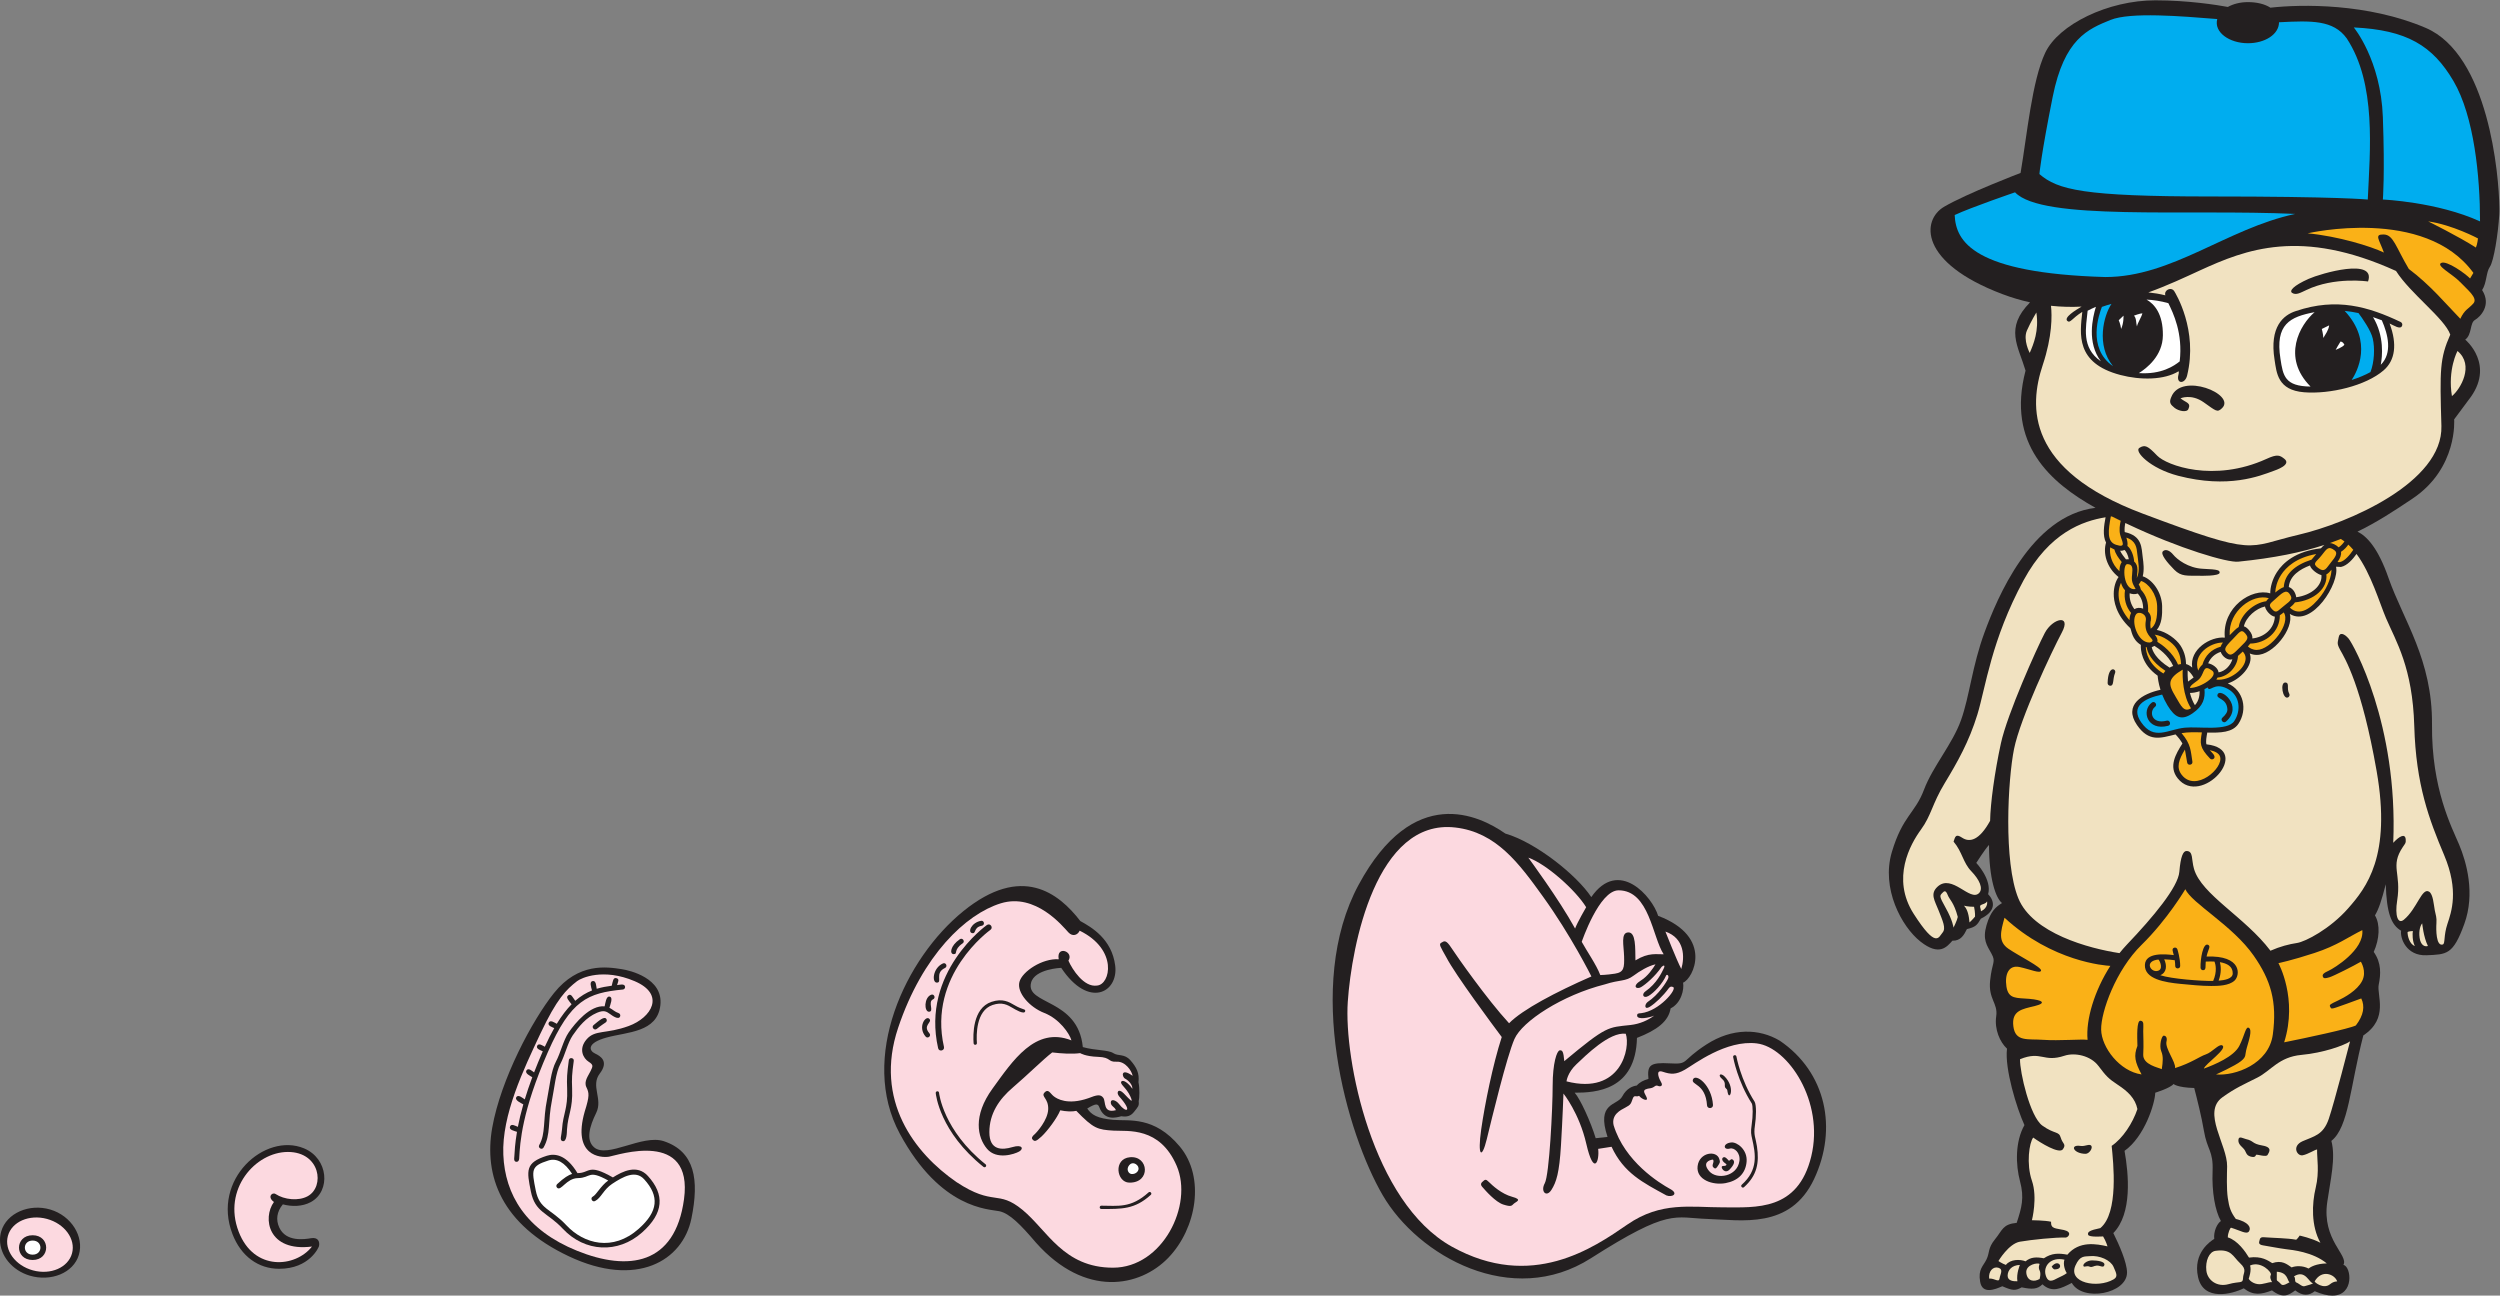 <?xml version="1.0" encoding="UTF-8" standalone="no"?>
<svg
   xmlns:dc="http://purl.org/dc/elements/1.1/"
   xmlns:cc="http://creativecommons.org/ns#"
   xmlns:rdf="http://www.w3.org/1999/02/22-rdf-syntax-ns#"
   xmlns:svg="http://www.w3.org/2000/svg"
   xmlns="http://www.w3.org/2000/svg"
   viewBox="0 0 1003.027 519.813"
   height="519.813"
   width="1003.027"
   xml:space="preserve"
   id="svg2"
   version="1.1"><rect x="0" y="0" width="1003.027" height="519.813" fill="#808080" stroke="none"/><defs
     id="defs6" /><g
     transform="matrix(1.333,0,0,-1.333,0,519.813)"
     id="g10"><g
       transform="scale(0.1)"
       id="g12"><path
         id="path14"
         style="fill:#231f20;fill-opacity:1;fill-rule:evenodd;stroke:none"
         d="m 1998.26,464.699 c -65,21.821 -170.55,-53.14 -210.35,-18.179 -24.65,21.66 -14.03,61.66 6.6,103.531 20.62,41.879 -17.5,81.25 10.62,118.129 28.13,36.871 2.96,52.5 -14.45,60.621 -17.42,8.129 -26.17,31.25 35.7,48.129 61.88,16.871 151.88,15 161.25,96.871 9.38,81.879 -92.64,105.16 -116.25,108.75 -45,6.879 -129.79,20.609 -203.96,-71.871 -64.88,-80.918 -159.99,-259.18 -185.83,-405 -25.83,-145.821 27.51,-291.66 230.84,-387.5 203.33,-95.84 342.49,-14.16 368.7,114.179 23.81,116.563 10.35,201.071 -82.87,232.34 v 0 z m 1352.5,64.321 c -47.5,4.179 -65.83,15 -78.33,34.16 25.07,15.121 31.66,15 35.83,5 15.83,-43.34 50.83,-32.5 66.67,-28.321 16.68,-2.5 28.33,0 39.16,14.161 10.85,14.179 15,16.66 13.18,30.839 2.33,9.161 3.49,38.321 -0.68,57.5 3.34,26.661 -5.83,45 -24.17,65.821 -18.32,20.84 -36.66,11.679 -51.66,21.679 -14.99,10 -54.17,7.5 -91.67,18.141 -14.15,146.609 -172.5,126.859 -155.83,193.52 10.49,41.992 90.83,45 90.83,45 82.5,-124.161 172.5,-74.161 162.5,6.46 -10,80.61 -71.67,116.02 -105,134.38 -65.62,85.19 -176.67,171.66 -351.79,29.98 C 2724.67,1015.7 2584.93,715.68 2708.26,487.359 2831.59,259.02 2976.59,260.68 3007.71,254.02 c 31.13,-6.661 63.88,-40 110.71,-95 148.49,-166.661 313.17,-133.34 398.17,-45 85,88.32 111.67,242.5 34.17,335 -77.49,92.5 -152.5,75.839 -200,80 v 0 z m 2005.82,238.339 c -61.67,36.661 -142.49,39.161 -220.83,-11.679 -78.34,-50.84 -50.83,-60 -110,-56.66 -59.17,3.32 -68.34,-5 -64.17,-46.68 -14.16,-4.16 -26.67,-9.981 -35,-19.981 -10.83,-1.679 -29.99,-6.699 -44.16,-33.359 -14.78,-27.789 -78.84,-16.781 -43.97,-121.352 -9.93,-0.918 -25.47,-2.668 -35.67,-3.878 -14.77,48.8 -46.4,118.16 -63.28,136.91 62.5,0 183.75,6.25 187.5,165 61.25,23.75 95,50 101.25,88.75 32.5,16.25 41.25,57.5 37.5,77.5 30,11.25 93.75,137.32 -75,201.09 -17.5,57.66 -118.75,175.16 -201.25,56.41 -43.75,66.25 -167.5,165 -258.75,191.25 -78.75,55 -276.25,151.25 -441.25,-153.75 -165,-305 -34.59,-751.25 72.08,-934.59 106.67,-183.34 388.56,-341.801 626.67,-190 238.11,151.82 249.99,121.68 351.66,118.34 101.67,-3.321 248.6,-31.66 320.13,120 71.54,151.679 36.54,321.679 -103.46,416.679 v 0 z M 151.449,259.039 C 88.106,277.832 20,248.512 3.715,193.531 1.168,184.961 -0.031,176.25 0,167.609 0.168,120.91 36.191,75.879 89.644,60.039 152.988,41.27 221.094,67.731 237.383,122.711 253.66,177.648 214.805,240.289 151.449,259.039 v 0 z m 783.86,22.359 C 996.48,314.488 988.613,412.93 914.684,443.379 797.246,491.75 636.602,349.922 699.586,185.5 725.336,118.262 777.668,80.699 840.23,80.699 c 91.434,0.02 119.145,64.903 119.813,67.93 3.219,14.551 -3.445,27.519 -23.445,24.203 -20,-3.344 -75.836,-12.152 -96.133,32.297 -10.445,22.832 -7.692,47.312 10.906,69.57 26.68,-7.258 58.399,-7.09 83.938,6.699 v 0 0" /><path
         id="path16"
         style="fill:#fcd9e0;fill-opacity:1;fill-rule:evenodd;stroke:none"
         d="m 925.793,299 c 52.906,28.609 38.395,133.398 -59.227,133.398 -97.91,0 -197.128,-112.308 -148.304,-239.726 C 764.438,72.109 889.57,84.469 939.027,147.691 806.207,130.82 789.555,233.98 824.512,281.852 c -21.074,14.957 -5.403,30.699 5.058,23.867 26.09,-17.071 68.61,-21.66 96.223,-6.719 v 0 0" /><path
         id="path18"
         style="fill:#fcd9e0;fill-opacity:1;fill-rule:evenodd;stroke:none"
         d="m 5249.08,326.32 c -4.77,-4.23 -11.52,3.11 -6.66,7.469 50,44.742 41.73,91.52 31.19,138.223 -2.9,12.769 -4.63,20.468 -1.55,40.679 4.46,29.258 3.95,59.297 0.54,65.629 -42.98,67.239 -55.63,136.7 -56.14,139.629 -1.12,6.321 8.72,8.082 9.84,1.731 0.13,-0.7 12.87,-70.481 54.91,-136.301 5.72,-10.57 4.77,-45.609 0.73,-72.188 -4.37,-28.75 2.25,-35.222 6.25,-62.269 7.28,-49.043 0.4,-87.301 -39.11,-122.602 v 0 z m -55.83,12.168 v 0 c -37.5,-6.847 -88.75,9.692 -83.75,51.274 5,41.539 56.83,48.707 65.3,21.539 3.14,-10 2.2,-10.93 -4.67,-21.539 -6.88,-10.641 -9.38,-6.891 -13.13,-3.75 -6.97,5.797 4.39,16.84 -1.25,23.418 -10.95,-0.942 -33.75,-9.379 -10.95,-35.309 22.83,-25.941 84.08,-15.941 90.64,31.27 3.12,24.98 -15.71,40.757 -28.75,37.16 -19.9,-5.481 -22.52,15.551 4.06,18.437 17.19,1.883 49.06,-21.558 46.25,-57.5 -2.81,-35.937 -26.25,-58.117 -63.75,-65 v 0 z m -97.62,312.25 v 0 c 7.85,18.871 56.28,-15.777 60.18,-76.898 0.74,-11.66 -17.2,-12.852 -17.97,-1.149 -4.33,66.7 -49.36,60.758 -42.21,78.047 v 0 z m 93.09,-249.437 v 0 c -5.47,4.687 -7.5,11.738 -1.72,14.847 5.78,3.122 12.81,-6.41 16.56,-10.16 5,0.782 6.25,7.66 12.35,2.813 6.09,-4.821 4.22,-14.211 -9.69,-28.903 -13.91,-14.668 -25.47,2.813 -24.06,7.653 1.39,4.871 8.59,1.121 12.65,4.379 4.07,3.281 -0.62,4.691 -6.09,9.371 z m 2.81,257.5 v 0 c 30.94,-32.379 14.99,-69.961 9.38,-50.93 -2.81,9.551 -0.63,11.399 -5.16,14.84 -9.89,7.519 2.76,16.719 -12.97,29.84 -14.01,11.699 -3.98,19.578 8.75,6.25 v 0 z M 4556.16,276.52 v 0 c -6.66,-6.25 -7.5,-10 -31.25,-2.5 -23.75,7.5 -53.78,41.949 -64,53.73 -7.24,8.34 0,13.871 0,13.871 9.22,8.59 10.78,9.859 20.78,0 10,-9.851 37.39,-35.531 69.89,-44.281 32.5,-8.731 11.24,-14.57 4.58,-20.82 v 0 z m 188.76,419.98 c -27.5,-25.84 -30,-51.641 -30,-51.641 164.17,-42.5 193.33,101.661 178.33,143.321 -49.09,6.211 -120.83,-65.821 -148.33,-91.68 v 0 z m 267.71,399.18 c 0,0 34.06,-86.88 47.81,-112.5 10.62,35.33 10.31,92.5 -47.81,112.5 v 0 z m -238.55,73.34 c -31.66,51.66 -120.84,130.82 -174.17,149.16 0,0 92.51,-125 140.84,-213.34 6.67,18.34 33.33,64.18 33.33,64.18 v 0 z m 42.5,-204.161 c 0,0 16.67,0 44.17,4.161 27.5,4.179 28.33,18.339 27.5,51.66 -0.83,33.32 -10.84,71.68 12.5,72.5 23.34,0.82 20.83,-46.68 21.66,-84.18 40.83,25.02 65,17.52 85,18.34 -33.97,50.98 -42.85,192.52 -135.83,192.52 -58.33,0 -110.83,-155.02 -110.83,-155.02 15,-27.48 44.17,-69.16 55.83,-99.981 v 0 z M 5288.26,759.02 c -93.33,11.679 -189.38,-63.34 -216.88,-78.969 -27.5,-15.621 -42.5,-14.371 -66.88,-6.25 -24.37,8.129 -10,-23.121 -4.37,-32.5 5.62,-9.371 -1.88,-13.75 -10,-10 -8.13,3.75 -9.38,-4.371 -21.25,-6.871 -30,-3.75 -20,-11.879 -13.13,-26.879 6.88,-15 -13.12,-7.5 -22.5,3.75 -9.37,-5 -14.37,5 -19.37,-9.371 -5,-14.379 -5.63,-17.5 -21.25,-25.629 -15.63,-8.121 -42.7,-21.442 -36.04,-53.121 33.33,-110 138.05,-174.668 170.83,-192.5 25.65,-13.95 5.83,-25.84 -11.67,-19.16 -70.82,38.769 -128.24,67.011 -165.22,146.46 l -40.31,-6.281 c 4.54,-37.168 -12.93,-83.969 -35.72,15.231 -21.25,92.5 -68.75,151.25 -68.75,151.25 0,0 -2.5,-73.75 -7.5,-156.25 -5,-82.5 -13.75,-110 -28.75,-133.75 -15,-23.75 -33.75,-5 -20,20 13.75,25 23.75,226.25 23.75,293.75 0,67.5 12.5,105 21.25,106.25 8.75,1.25 11.25,-5 13.75,-32.5 128.75,107.5 131.25,101.25 198.75,108.75 29.13,3.242 52.65,14.179 71.81,28.16 -13.59,-5.879 -50.94,-13.61 -51.39,0.18 -0.2,6.25 3.54,6.871 11.88,7.281 54.74,6.25 109.43,72.699 96.66,78.558 -5,2.282 -8.75,2.5 -13.33,-3.558 -16.76,-23.121 -40.63,-45.621 -57.08,-55.821 -16.46,-10.21 -16.47,6.661 -6.47,14.571 32.71,21.25 57.08,60.219 61.46,70.219 4.37,10 -3.96,14.371 -5.83,9.371 -10.63,-24.571 -37.29,-52.911 -53.33,-61.661 -16.05,-8.75 -21.05,5.821 -8.75,14.161 33.95,23.558 49.16,56.879 54.78,68.339 5.63,11.469 -0.47,10.731 -6.25,5.2 -19.79,-29.16 -48.75,-53.321 -62.08,-61.039 -13.33,-7.692 -28.33,2.718 0,20.218 20.41,12.621 36.34,36.289 43.69,48.571 -21.35,-4.59 -48.19,-20.821 -65.77,-34 -25,-18.75 -40,-11.25 -86.25,-26.25 -128.75,-32.5 -249.17,-111.25 -272.5,-164.571 -23.33,-53.339 -68.33,-240 -83.33,-301.679 -15,-61.66 -28.34,-51.66 -16.67,30 10.6,74.16 34.93,194.879 61.78,277.64 -26.73,35.68 -139.82,187.61 -166.78,239.86 -18.12,32.5 -23.11,39.22 -15.62,43.75 9.52,5.76 14.37,10 30.62,-15 15.77,-24.24 106.78,-154.321 173.83,-227.129 40.67,41.5 141.7,94.359 247.84,140.879 0,0 -61.13,122.95 -145.79,240.35 -71.19,98.73 -140.05,193.83 -264.21,207.97 -237.22,27.05 -311.66,-353.32 -323.33,-524.98 -11.67,-171.661 73.34,-603.321 313.34,-736.661 240,-133.339 426.66,-3.339 528.33,66.661 101.67,70 190,51.66 288.33,51.66 98.33,0 225,-11.66 265,153.34 40,165 -70,328.339 -163.33,340 v 0 0" /><path
         id="path20"
         style="fill:#ffffff;fill-opacity:1;fill-rule:evenodd;stroke:none"
         d="m 98.262,165.68 c -31.246,0 -31.25,-42.442 0,-42.442 31.25,0 31.234,42.442 0,42.442 v 0 0" /><path
         id="path22"
         style="fill:#fcd9e0;fill-opacity:1;fill-rule:evenodd;stroke:none"
         d="m 98.262,107.219 c -54.824,0 -54.812,74.48 0,74.48 54.265,0 54.261,-74.48 0,-74.48 v 0 z M 141.176,230.91 C 87.856,245.309 35.27,222.262 23.711,179.449 12.156,136.66 46.02,90.269 99.34,75.891 152.664,61.5 205.258,84.551 216.813,127.34 c 11.546,42.808 -22.317,89.18 -75.637,103.57 v 0 0" /><path
         id="path24"
         style="fill:#fcd9e0;fill-opacity:1;fill-rule:evenodd;stroke:none"
         d="m 1932.62,190.09 c -72.41,-64.57 -172.6,-59.391 -238.59,11.101 -46.65,49.821 -83.45,48.379 -96.25,112.399 -12.61,63.07 -17.31,86.519 48.2,107.359 23.48,7.461 58.24,4.102 92.09,-52.277 38.66,0 30.45,30.527 106.61,-12.992 28.78,18.218 72.62,40.449 105.37,4.429 51.06,-56.168 47.97,-111.73 -17.43,-170.019 z m -109.67,632.109 c -0.15,-0.09 -14.8,-9.59 -26.8,-19.488 -7.29,-6.012 -17.18,5.269 -9.54,11.559 16.61,13.71 32.47,27.742 38.57,18.3 2.24,-3.468 1.24,-8.14 -2.23,-10.371 v 0 z m 43.72,18.731 c -4.27,-13.489 -25.76,3.23 -30.19,6.351 -11.1,7.828 -18.45,12.989 -39.67,4.008 -32.78,-13.891 -55.29,-42.148 -72.99,-67.969 -15.14,-22.07 -23.69,-60.511 -37.08,-85.55 -14.13,-26.43 -18.25,-73.95 -25.33,-109.2 -13.39,-66.5 -2.97,-103.461 -25.39,-142.851 -4.79,-8.418 -17.87,-1.078 -13.03,7.422 20.02,35.179 10.35,72.05 23.71,138.398 7.5,37.262 11.44,84.57 26.82,113.301 13.71,25.64 22.12,63.91 37.93,86.949 19.69,28.731 65.08,83.231 108.41,78.852 2.24,8.691 4.22,31.968 15.27,29.179 11.05,-2.769 1.45,-24.39 -0.89,-33.461 9.83,-5.058 16.76,-12.629 27.53,-16.027 3.91,-1.23 6.13,-5.492 4.9,-9.402 v 0 z M 1722,622.219 v 0 c 2.32,-62.199 -12.15,-73.61 -15.5,-122.731 -0.37,-5.449 0.19,-38.047 -13.36,-34.527 -9.98,2.59 -2.87,16.789 -1.6,35.539 3.36,49.359 17.71,60.672 15.47,121.18 -1.24,33.879 -0.64,44.429 5.07,86.871 1.28,9.629 16.15,7.597 14.86,-1.992 -5.61,-41.758 -6.16,-51.227 -4.94,-84.34 v 0 z M 1554.62,402.648 v 0 c -9.49,0 -6.76,13.301 -6.76,13.301 0.96,17.641 2.36,42.699 8.17,76.981 -7.85,2.89 -25.2,5.66 -20.87,16.152 3.95,9.59 15.95,1.656 23.55,-1.152 3.79,19.679 9.13,42.261 16.38,67.691 -6.11,3.77 -26.9,12.07 -20.94,21.738 5.83,9.45 19.47,-3.218 25.3,-6.8 6.16,20.351 13.71,42.66 22.66,66.742 -5.72,3.89 -23.64,11.39 -17.32,20.758 5.89,8.73 17.24,-2.598 22.73,-6.309 7.68,19.93 16.35,41.102 26.19,63.602 -5.96,2.949 -21.52,7.218 -16.84,16.699 4.61,9.347 17.01,-0.063 22.95,-2.992 9.57,21.07 19.01,39.671 28.36,56.07 -5.93,2.93 -21.1,7.133 -16.47,16.512 4.75,9.609 18.06,-0.571 24.1,-3.559 15,24.609 29.81,43.789 44.62,58.809 -8.2,10.629 -18.83,20.718 -10.23,26.8 9.17,6.5 13.36,-6.191 21.19,-16.429 16.63,14.59 33.34,24.418 50.41,31.226 -2.88,11.231 -8.44,26.473 2.09,28.344 10.8,1.918 10.34,-16.012 12.12,-23.344 14.71,4.492 29.74,7.211 45.28,9.223 3.29,13.129 3.99,26.23 14.73,22.559 9.22,-3.141 3.93,-11.02 1.27,-20.7 6.67,0.7 23.08,5.7 24.14,-5.121 0.41,-4.097 -2.61,-7.789 -6.73,-8.179 -105.93,-10.411 -156.62,-31.219 -225.83,-188.598 -78.46,-178.461 -83.58,-272.402 -86.03,-317.543 0.01,0 0.73,-12.481 -8.22,-12.481 v 0 z m 278.64,15.532 c -25,-4.18 -111.67,1.66 -73.34,135.82 15,47.5 13.33,55.84 5,73.34 -8.33,17.519 5.83,34.18 12.5,48.34 6.67,14.179 10.01,18.32 -5.83,28.32 -15.83,10.02 -31.46,38.031 -5.83,67.52 25.63,29.492 58.33,14.98 126.66,39.98 68.34,25 111.67,95.02 17.5,135.02 -94.16,40 -160.26,9.82 -172.91,0 -32.7,-25.411 -60.84,-52.5 -110.84,-158.75 -50,-106.25 -116.24,-244.04 -111.24,-363.891 5,-119.859 67.49,-226.539 222.08,-289.02 154.58,-62.519 294.94,-42.48 321.75,155.211 28.67,211.45 -200.5,132.27 -225.5,128.11 v 0 0" /><path
         id="path26"
         style="fill:#ffffff;fill-opacity:1;fill-rule:evenodd;stroke:none"
         d="m 1842.39,336.301 c -26.21,-17.301 -33.08,-42.512 -51.41,-51.692 -8.64,-4.339 -15.37,9.082 -6.7,13.411 10.71,5.359 23.76,32.332 46.4,48.378 -61.41,33.993 -51.09,7.852 -91.15,7.293 -35.22,-0.492 -51.32,-41.23 -63,-28.75 -2.83,3.02 -2.67,7.77 0.35,10.598 21.05,19.711 34.69,27.602 45.04,30.82 -22.26,34.731 -46.24,48.321 -71.39,40.301 -52.72,-16.781 -50.49,-27.91 -38.12,-89.75 11.61,-58.012 43.88,-53.48 92.58,-105.469 51.88,-55.41 139.28,-80.043 217.65,-10.152 58.37,52.031 62.56,97.832 16.31,148.731 -26.22,28.878 -63.58,8.062 -96.56,-13.719 v 0 0" /><path
         id="path28"
         style="fill:#ffffff;fill-opacity:1;fill-rule:evenodd;stroke:none"
         d="m 3404.93,366.109 c 12.84,-2.05 26.42,9.653 20.62,22.071 -3.17,7.011 -16.62,16.5 -26.62,4.629 -9.99,-11.879 -3.05,-25.27 5.99,-26.7 h 0.01 v 0" /><path
         id="path30"
         style="fill:#fcd9e0;fill-opacity:1;fill-rule:evenodd;stroke:none"
         d="m 3463.71,303.238 c -48.6,-44.218 -88.16,-42.558 -148.78,-42.558 -6.59,0 -6.59,10 0,10 49.37,0 88.64,-8.418 142.05,39.961 4.89,4.41 11.59,-2.969 6.73,-7.403 v 0 z m -62.54,113.282 v 0 c 56.85,4.902 63.21,-77.77 -2.28,-76.469 -38.75,0.789 -48.51,72.09 2.28,76.469 z m -433.99,-28.34 v 0 c -1.76,-2.168 -4.89,-2.5 -7.04,-0.782 -131.4,105.122 -143.28,217.461 -143.73,222.211 -0.6,6.461 9.32,7.52 9.95,0.911 0.1,-1.09 12.16,-113 140.03,-215.309 2.15,-1.723 2.5,-4.859 0.78,-7.031 h 0.01 z m 3.43,727.38 v 0 c 9.7,6.72 19.95,-7.95 10.32,-14.74 -1.89,-1.33 -188.88,-135.609 -139.77,-352.25 2.62,-11.558 -14.92,-15.57 -17.55,-3.98 -51.82,228.609 145,369.57 146.99,370.97 h 0.01 z M 2808.19,891.68 c -16.77,-7.5 4.77,-37.25 -12.22,-37.25 -14.58,0 -15.25,42.582 6.64,51.152 9.1,3.578 14.67,-10.191 5.58,-13.902 v 0 z m -10.78,-102.27 v 0 c 6.62,-7.5 -4.8,-17.23 -11.23,-9.941 -25.13,28.461 -0.16,65.269 11.05,53.48 10.17,-10.711 -21.59,-18.949 0.18,-43.539 v 0 z m 40.64,210.391 c 8.88,4.099 15.22,-9.43 6.27,-13.629 -32.34,-15.16 -6.62,-44.141 -24.56,-44.141 -15.48,0 -12.77,43.508 18.29,57.77 v 0 z m 50.99,72.909 c 8.12,5.51 16.57,-6.83 8.46,-12.38 -29.07,-19.87 -13.64,-32.56 -26.96,-32.56 -13.16,0 -10.48,25.18 18.49,44.94 h 0.01 z m 63.74,55.35 c 9.71,1.66 12.29,-12.99 2.64,-14.74 -26.33,-4.85 -16.13,-24.5 -29.27,-22.33 -14.49,2.42 -2.61,31.94 26.63,37.07 v 0 z m 101,-254.08 v 0 c 24.88,-14.71 33.2,-10.351 31.9,-17.89 -2.07,-12.168 -32.98,6.91 -36.98,9.301 -16.62,9.8 -32.31,19.058 -61.34,9.289 -50.38,-16.93 -48.73,-91.891 -47.03,-114.45 0.5,-6.558 -9.48,-7.339 -9.97,-0.761 -1.83,24.39 -3.41,105.472 53.81,124.691 33.39,11.231 52.63,-0.14 69.61,-10.18 v 0 z m 298.65,-377.46 c -49.17,2.91 -60.84,5.839 -112.92,59.589 -11.66,-2.929 -31.66,-2.089 -48.33,1.661 -9.17,-22.911 -38.34,-62.071 -56.26,-78.75 -17.91,-16.661 -21.25,-15 -26.66,-9.59 -5.41,5.429 0,11.25 5.83,16.25 5.83,5 40,42.5 40.84,75.84 0.84,33.339 -22.5,37.089 -11.25,49.589 11.26,12.5 16.66,-1.679 27.08,-10.429 10.42,-8.75 42.92,-27.91 104.58,-6.66 25.42,10 37.08,12.91 45.42,1.25 8.33,-11.661 -1.67,-47.5 37.91,-37.09 -3.74,10.429 -15.41,11.679 -15.41,23.34 0,11.66 15.83,7.089 25,-5 20.49,-26.989 42.75,-24.688 0.41,22.91 -10,11.25 -3.33,26.679 13.75,9.179 17.09,-17.5 31.25,-34.589 19.59,-8.75 -11.67,25.821 -32.08,36.661 -27.08,44.161 5.01,7.5 22.08,-4.571 33.33,-21.661 0.84,12.911 -12.5,25.821 -22.08,30.821 -9.59,5 -13.75,34.179 22.91,8.34 -2.49,14.16 -21.67,44.16 -48.33,42.5 -26.67,-1.661 -16.25,13.339 -55.42,14.589 -39.16,1.25 -54.16,11.25 -54.16,11.25 -24.58,-3.339 -55.42,-1.25 -84.17,2.071 -26.25,-20 -76.26,-69.571 -118.34,-105.41 -42.08,-35.84 -70.83,-79.161 -70.83,-134.59 0,-55.41 38.33,-54.16 69.17,-45 30.83,9.179 34.59,-5.41 20.42,-13.321 -14.17,-7.929 -67.92,-25.839 -96.67,8.321 -28.74,34.179 -43.34,98.75 16.66,181.25 60.01,82.5 128.34,188.34 237.51,145 -5.84,20.84 -36.67,65 -81.67,82.5 -45,17.5 -83.34,61.679 -75,93.34 8.33,31.66 69.17,71.68 118.33,68.32 -8.08,43.18 47,23.2 29.17,-4.16 11.67,-26.66 46.67,-80.821 85.83,-75 40.84,2.5 64.17,108.32 -51.98,165.21 -5.55,-12.67 -20.72,-19.37 -33.85,-5.21 -16.25,17.5 -98.75,120 -203.75,87.5 -105,-32.5 -235.42,-155.84 -308.75,-374.571 -73.34,-218.75 50,-377.929 175.83,-464.589 112.5,-74.161 123.34,-21.661 198.34,-83.34 75.01,-61.66 123.33,-174.161 272.5,-174.161 149.17,0 242.5,188.339 191.66,306.661 -50.83,118.34 -147.49,103.359 -189.16,105.84 v 0 0" /><path
         id="path32"
         style="fill:#231f20;fill-opacity:1;fill-rule:evenodd;stroke:none"
         d="m 7522.71,3263.18 v 10.33 c -1.12,100.83 -32.7,461.42 -221.95,542.2 v 0 c -174.71,74.56 -374.67,71.14 -467.15,60.72 -17.08,11.07 -41.13,16.78 -67.85,16.78 -22.99,0 -44,-5.48 -60.31,-14.53 -33.69,6.16 -119.34,19.78 -218.01,19.91 -142.5,0.17 -291.68,-72.89 -331.68,-157.88 -40,-85 -54.57,-247.09 -74.16,-361.68 0,0 -161.68,-61.67 -230,-101.67 -68.34,-39.99 -76.17,-168.1 175.49,-263.1 28.3,-10.69 55.96,-18.72 83.05,-24.74 -76.83,-77.97 -35.98,-130.18 -13.56,-205.51 -57.81,-220.49 74.2,-336.84 210.53,-412.96 -194.67,-23.38 -297.09,-274.9 -333.85,-374.53 -37.5,-101.68 -45,-191.66 -70.84,-264.18 -25.84,-72.5 -84.98,-139.18 -111.66,-210 -26.66,-70.84 -64.17,-78.34 -96.67,-187.5 -32.5,-109.18 29.16,-224.16 86.05,-269.16 56.88,-45 79.37,-16.25 96.25,2.5 25.62,-0.63 35,17.5 43.75,35 26.25,6.25 30.62,11.87 41.87,31.25 51.25,25 38.13,57.5 21.88,73.75 12.5,43.75 -35.63,94.16 -35.63,94.16 0,0 25.84,40.84 38.34,54.16 0.01,-100.84 20,-160 39.16,-175 -17.5,-10.84 -34.16,-23.32 -46.66,-66.66 -12.5,-43.32 0.82,-60 15,-85.82 14.16,-25.86 1.66,-24.16 -4.18,-80.84 -5.83,-56.66 24.18,-67.5 18.34,-107.5 -5.82,-40 11.66,-78.321 32.5,-97.5 -7.49,-60 29.18,-179.16 52.5,-230 -28.32,-50 -26.66,-119.16 -13.32,-169.16 13.35,-50 4.98,-79.161 -10.02,-125 -42.5,-4.161 -42.5,-21.661 -65,-49.161 -22.5,-27.5 -15.82,-40 -25.82,-60.839 -10,-20.84 -25.84,-29.161 -19.16,-67.501 6.66,-38.32 44.16,-23.32 66.66,-13.34 30.83,-13.34 39.16,-14.16 58.34,-3.32 31.67,-6.66 47.5,-5.84 62.5,9.16 29.16,-26.641 55.82,-12.5 88.32,4.16 32.73,-57.969 166.25,-32.621 166.25,31.25 0,30 -23.75,83.75 -41.25,118.75 57.5,58.75 46.25,177.5 33.75,247.5 60,42.5 91.25,141.25 92.5,175 -0.02,0.019 45.28,13.929 55,26.25 0,0 10.71,-10.7 62.23,-12.071 8.51,-32.621 22.36,-87.968 29.02,-127.929 10,-60 28.75,-60 26.25,-122.5 -2.5,-62.5 7.5,-118.75 25,-150 -11.25,-7.5 -22.5,-31.25 -20,-53.75 -10,-6.25 -65,-41.25 -48.75,-114.981 16.25,-73.769 102.5,-51.27 137.5,-33.77 28.76,-22.5 52.5,-18.75 85,-6.231 32.5,-25.02 50,-15.02 70,0 22.5,-17.52 41.25,-16.27 58.75,-2.5 21.27,-9.238 38.62,-13.129 52.64,-13.199 67.51,-0.359 57.42,87.871 33.61,92.359 16.25,29.571 -65,74.571 -48.75,188.34 9.71,67.949 26.25,133.731 12.5,184.981 52.5,41.269 56.25,163.75 96.25,317.5 77.5,51.25 40,121.25 46.25,152.5 6.25,31.25 8.75,65 -15,98.75 17.5,38.75 20,82.5 3.75,110 11.25,18.75 20,45 32.5,93.75 2.5,-86.25 16.25,-122.5 46.25,-140 -3.75,-21.25 15,-76.25 76.25,-73.75 61.25,2.5 80,1.25 113.75,93.75 33.76,92.5 6.25,187.5 -15.43,239.18 -21.66,51.66 -83.32,166.66 -81.66,361.66 1.66,195 -86.66,314.16 -130.84,440.84 -31.87,91.43 -66.01,126.25 -93.44,139.61 58.74,28.42 109.79,61.9 165.94,99.55 136.68,91.66 125,238.35 125,238.35 0,0 0,0 43.34,58.32 83.28,105.08 -10,181.68 -10,181.68 20.85,15 13.34,50.01 29.18,59.16 15.82,9.16 50.84,44.16 21.66,90 14.16,21.66 11.66,53.33 23.34,70 11.66,16.65 24.98,99.15 28.32,157.49 0.15,2.44 0.24,5.54 0.29,9.16 v 0 0" /><path
         id="path34"
         style="fill:#00adef;fill-opacity:1;fill-rule:evenodd;stroke:none"
         d="m 6359.94,2797.32 c -51.68,63.02 -28.26,152.63 -4.73,187.64 -10.16,-2.85 -19.82,-5.93 -28.88,-9.08 -7.66,-20.36 -46.05,-123.51 33.61,-178.56 v 0 z m 738.73,159.94 c -13.48,2.94 -27.36,5.13 -41.52,6.53 86.03,-92.22 37.48,-182.82 20.96,-207.91 20.89,6.67 40.23,14.75 56.6,23.77 11.68,30.07 13.55,72.14 6.87,101.05 -5.55,24.17 -30.5,59.86 -42.91,76.56 v 0 0" /><path
         id="path36"
         style="fill:#ffffff;fill-opacity:1;fill-rule:evenodd;stroke:none"
         d="m 6560.53,2811.82 c 10,85.08 -19.55,145.37 -34.14,175.2 -22.88,6.53 -44.81,9.79 -65.69,10.82 23.4,-13.3 49.92,-42.67 49.22,-107.91 -0.62,-61.63 -49.18,-99.03 -72.22,-113.34 67.74,-4.68 106.07,21.79 122.83,35.23 v 0 z m -176.33,97.64 c 8.44,18.74 7.19,40 7.19,40 l -14.37,-13.75 c 0,0 5.62,-12.5 7.18,-26.25 v 0 z m 47.81,7.48 c 0.41,8.34 14.16,29.18 16.25,39.59 -7.09,0 -25.43,-7.07 -25.43,-7.07 7.92,-7.08 5.84,-22.53 9.18,-32.52 v 0 z m 612.5,-45.41 c -4.16,-5.84 -14.57,-25 -14.57,-25 0,0 21.25,7.91 26.25,15.41 0,0 -3.75,9.17 -11.68,9.59 v 0 z m 97.89,73.57 c 34.67,-57.42 28.01,-119.08 23.32,-143.46 35.53,34.81 22.07,91.07 3.19,133.93 -8.66,3.41 -17.52,6.55 -26.51,9.53 v 0 z m -149.55,-62.72 c 5.82,10.4 15.82,22.9 17.5,37.9 l -22.09,-10.84 c 0,0 4.16,-15 4.59,-27.06 v 0 z m -709.41,81.98 c -4.6,-49.27 -20.25,-110.98 39.82,-152.21 -42.44,56.46 -25.06,130.62 -14.96,163.92 -8.99,-3.75 -17.27,-7.71 -24.86,-11.71 v 0 z m 580.37,-144.75 c 7.78,-51.54 13.15,-82.65 90.6,-83.52 -87.9,88.11 -31.93,186.39 12.19,223.91 -74.26,-13.95 -119.38,-36.19 -102.79,-140.39 v 0 0" /><path
         id="path38"
         style="fill:#fab117;fill-opacity:1;fill-rule:evenodd;stroke:none"
         d="m 6681.59,1003.61 c 3.08,-11.88 4.99,-31.45 -3.88,-55.758 17.88,1.48 42.2,5.738 42.43,21.699 0.31,21.66 -17.15,30.347 -38.56,34.059 h 0.01 z m -26.34,-71.68 c -29.73,0 -62.29,3.519 -92.05,6.289 -47.64,4.429 -109.13,14.691 -107.44,57.152 1.53,38.489 61.06,32.579 86.95,29.509 -2.47,10.47 -7.47,19.41 1.33,22.32 3.96,1.29 8.17,-0.88 9.49,-4.8 0.32,-1.04 8.48,-26.13 8.48,-50.201 0.01,-9.859 -15,-9.859 -15,0 0.01,5.781 -0.55,11.661 -1.37,17.231 -8.35,1.11 -20.01,2.42 -31.71,2.71 8.3,-17.71 8.3,-39.41 -11.86,-47.788 33.2,-11.071 123.43,-17.872 159.2,-17.282 12.56,28.879 7.19,50.168 4.1,58.3 -8.01,0.49 -16.83,0.49 -26.44,0 -1.45,-13.64 2.1,-25.94 -8.19,-25.94 -3.99,0 -7.34,3.179 -7.48,7.25 -0.92,26.68 7.64,76.36 22.62,69.16 9.45,-4.55 0.35,-12.7 -4.55,-35.38 106.37,4.44 102.23,-56.28 83.91,-72.69 -17.07,-15.29 -48.9,-15.84 -69.99,-15.84 v 0 z m 84.67,-180.41 c 16.66,32.48 19.16,60.839 29.16,54.16 10,-6.66 0.02,-36.68 -6.66,-60 -6.66,-23.321 0,-25.821 -17.5,-40 -17.5,-14.18 -75,-40 -75,-40 57.5,-5 158.89,31.07 170.84,120 13.32,99.16 -6.05,163.711 -57.5,237.48 -63.34,90.86 -186.23,157.4 -205.84,200 0,0 -54.16,-91.66 -131.66,-167.48 -77.5,-75.84 -122.52,-201.66 -121.68,-255 0.84,-53.34 55.84,-125.84 121.68,-135 -20,37.5 -24.18,55.84 -12.5,85.84 -0.84,29.16 -2.5,76.66 9.16,75.82 11.66,-0.82 8.32,-13.34 8.32,-31.66 0.03,-18.321 1.66,-38.692 0,-69.75 -1.66,-31.071 45.84,-39.41 55.84,-44.41 3.34,22.5 5.02,38.32 -1.66,54.16 -6.66,15.84 0.84,46.66 7.5,46.66 6.67,0.019 11.08,-6.11 8.34,-17.481 -5,-20.839 28.32,-61.679 25.82,-80 50,15.821 73.34,34.653 92.5,41.071 19.19,6.429 39.18,32.25 49.18,27.25 18.64,-9.34 -51.5,-55.961 -55,-70 31.67,11.679 90,35.84 106.66,68.34 v 0 z m 271.47,206.66 c -11.25,-3.129 -17.5,-5 -20,1.871 -2.5,6.879 3.12,11.25 18.12,18.129 15,6.871 106.88,62.5 100.63,121.87 -41.24,-19.98 -75,-46.25 -143.75,-68.73 -68.75,-22.52 -108.72,-30.64 -108.72,-30.64 0,0 58.91,-106.66 17.25,-238.34 66.68,13.34 195.84,40.84 215.84,50.84 23.75,31.25 27.5,57.5 16.25,81.25 -27.5,-10 -62.5,-23.129 -76.25,-27.5 -13.75,-4.379 -14.37,-3.75 -17.5,2.5 -3.12,6.25 1.25,8.121 22.5,18.121 21.26,10 58.75,30.629 73.75,59.379 15,28.75 -3.75,58.12 -3.75,58.12 -20,-11.87 -83.12,-43.749 -94.37,-46.87 v 0 z M 6283.26,769.859 c -5.71,60.762 20.7,147.993 68.54,222.563 -16.29,0.859 -174.85,12.298 -318.54,144.938 -11.68,-41.68 -20.02,-71.66 11.66,-93.34 31.66,-21.68 100.84,-55.84 98.34,-65.84 -2.5,-10 -33.34,4.16 -65,10.84 -31.67,6.66 -45,-20.84 -39.18,-59.18 5.84,-38.32 30.84,-33.32 69.18,-36.66 38.32,-3.34 53.32,-12.5 15.82,-21.66 -37.49,-9.161 -70.12,-13.34 -64.23,-60.84 5.91,-47.5 42.57,-37.5 90.07,-40.821 47.51,-3.339 114.18,2.5 133.34,0 v 0 z m 213.11,241.681 c -41.89,-4.49 -24.77,-36.739 -5.02,-34.649 23.02,2.398 8.86,32.459 5.02,34.649 v 0 0" /><path
         id="path40"
         style="fill:#fab117;fill-opacity:1;fill-rule:evenodd;stroke:none"
         d="m 7404.51,3050.71 c -22.5,23.75 -73.75,49.38 -56.87,57.49 16.87,8.14 73.12,-32.49 86.87,-46.77 l 10,16.78 c -146.25,201.25 -498.92,119.09 -498.92,119.09 92.5,-8.75 190.17,-39.1 229.55,-57.84 -14.38,40 -30,55 -0.63,54.38 29.39,-0.63 36.25,-37.5 75.63,-103.76 65.63,-49.37 111.25,-105 155,-150 13.12,28.13 25,30.01 39.37,46.25 14.38,16.25 -17.5,40.63 -40,64.38 v 0 z m 47.51,103.74 c 4.52,9.75 6.24,27.51 6.24,27.51 0,0 -77.5,41.25 -150,51.25 0,0 92.42,-45.58 143.75,-78.76 h 0.01 v 0" /><path
         id="path42"
         style="fill:#f1e2c1;fill-opacity:1;fill-rule:evenodd;stroke:none"
         d="m 7229.71,2918.51 v 0 c -5.6,-11.81 -24.4,1.67 -37.42,7.37 23.23,-62.16 17.09,-110.71 -18.15,-141.16 -53.65,-46.37 -161.75,-71.97 -238.98,-65.85 -79.82,6.32 -82.91,58.01 -89.12,97.91 -15.83,99.27 26.33,134.55 64.49,146.66 123,41.46 218.91,12.63 314.92,-32.95 4.5,-2.13 6.41,-7.5 4.26,-11.98 v 0 z m -387.07,-436.49 c -41.25,-15.08 -135.63,-53.82 -286.88,-14.45 -85.62,22.49 -132.5,73.75 -116.87,83.75 16.96,10.85 25.62,6.25 53.75,-23.12 28.12,-29.38 170.62,-81.88 328.75,-10 33.76,15.61 40.62,10.76 53.75,0.69 23.87,-18.33 -26.66,-34.73 -32.5,-36.87 v 0 z m -307.49,222.43 c 29.6,76.41 195.77,8.28 152.9,-33.33 -14.59,-14.17 -17.91,-8.75 -55.41,17.7 -37.5,26.45 -69.79,11.88 -69.79,11.88 17.3,-13.97 32.5,-12.91 23.75,-32.5 -4.94,-11.07 -29.8,-5.63 -41.46,3.75 -12.56,10.1 -17.27,16.11 -10,32.5 h 0.01 z m 413.52,355.83 c 37.5,16.72 203.77,64.61 178.75,-7.92 0,0 -100.84,15.03 -185.84,-25.81 -16.66,-7.52 -30.82,-16.71 -42.91,-8.37 -8.37,5.78 2.56,20.95 50,42.1 v 0 z m 262.93,23.74 c -286.68,130 -451.68,65.02 -590,1.69 -45.04,-20.62 -97.11,-45.43 -155.52,-66.28 16.49,-1.61 33.53,-4.41 51.17,-8.75 -4.71,16.09 18.15,26.76 27.14,12.03 3,-4.91 72.04,-115.73 38.44,-253.56 -6.33,-25.95 -32.91,-25.72 -26.29,1.41 1.12,4.61 1.88,6.9 0.79,11.6 -43.28,-26.72 -114.62,-27.25 -175.45,-11.22 -135.82,35.76 -121.61,123.69 -114.5,189.91 -30.82,-19.08 -36.24,-35.05 -44.88,-27.49 -11.71,10.27 23.39,32.03 42.79,43.35 -29.7,-1.61 -60.46,-0.96 -92.12,2.44 3.22,-29.67 4.06,-91.53 -24.91,-178.45 -41.68,-125 -50,-315 300,-446.68 350.01,-131.65 311.25,-101 470,-64.04 148.44,34.57 435,157.39 430,327.39 -5,169.99 -4.98,203.32 26.68,275 -16.65,48.34 -120,123.33 -163.34,191.65 v 0 z M 6129.1,2959.03 c 0,0 -15.84,-25.85 -28.34,-54.16 -12.5,-28.34 8.34,-67.51 8.34,-67.51 11.66,26.67 28.32,66.66 20,121.67 v 0 z M 6887.17,1800.8 c -16.48,-9.32 -26.36,47.18 -7.7,44.45 12.46,-1.82 2.07,-18.14 10.76,-33.57 2.16,-3.85 0.78,-8.73 -3.06,-10.88 v 0 z m -521.1,73.51 v 0 c -8.13,-20.15 -2.37,-38.86 -14.65,-38.71 -4.43,0.1 -7.94,3.77 -7.83,8.19 1.43,56.25 27.44,42.59 22.48,30.52 v 0 z m -403.65,-717.58 c 22.72,10.84 18.34,29.79 18.34,29.79 -4.77,-7.7 -12.5,-7.52 -18.34,-10.84 -5.82,-3.32 -0.21,-9.79 0,-18.95 v 0 z m -51.24,16.88 c 11.25,-11.27 14.99,-30.84 16.71,-50.43 7.95,7.09 16.62,17.5 16.62,17.5 0,0 0.84,12.09 -2.91,29.59 -17.93,0 -30.43,3.34 -30.43,3.34 h 0.01 z m -65.73,37.71 c -6.88,-7.81 -10,-7.52 10.94,-44.7 20.92,-37.19 23.42,-59.07 23.42,-59.07 0,0 10.64,21.27 12.83,32.19 -11.58,44.08 -24.69,51.56 -30.32,65.94 -5.62,14.39 -10.01,13.46 -16.87,5.64 v 0 z m 1416.88,-114.08 c 0,0 -12.82,-0.31 -15.94,-3.12 -0.31,-12.19 6.25,-36.57 21.87,-41.88 -7.49,14.06 -7.5,37.81 -5.94,45 h 0.01 z m 20.31,-20.31 c 3.12,-22.19 15,-27.81 25,-24.69 -13.41,27.05 -17.19,68.13 -17.19,68.13 -5,-5.32 -10.94,-21.25 -7.81,-43.44 v 0 z M 6824.92,423.359 v 0 c -3.53,-6.918 -30.19,1.5 -33.32,0.871 -3.12,-0.621 -1.25,-10.429 -17.5,-5.839 -16.24,4.609 -11.87,15.41 -23.12,25.839 -11.25,10.43 -15.22,17.071 -13.34,26.879 1.87,9.782 14.76,1.723 22.5,0 24.37,-5.41 16.68,-13.75 49.37,-19.379 32.73,-5.621 18.97,-21.441 15.41,-28.371 v 0 z M 6966.7,42.871 c 0,-3.383 26.42,-23.77 45.31,-9.359 6.55,5 11.88,8.727 22.5,9.359 -7.42,21.598 -46.56,37.199 -67.81,0 v 0 z m -62.19,15 c 6.26,-5.633 0,-15.941 7.8,-18.75 7.83,-2.801 16.89,-13.441 24.7,-10.609 7.81,2.789 22.5,5.289 24.69,9.059 -11.55,-0.309 -22.5,42.5 -57.19,20.301 z m -51.68,14.059 c 0.84,-38.16 -4.22,-18.461 12.93,-37.68 6.26,-6.988 20.63,3.93 25.3,5.82 -7.5,6.231 -4.58,29.359 -38.23,31.859 v 0 z m -17.91,-9.449 c 3.75,7.359 -29.57,42.77 -62.5,28.199 4.6,-15 -2.91,-35.84 -4.16,-40 4.16,-7.91 20.41,-19.16 39.16,-15.84 18.75,3.34 25.84,7.09 31.25,5.43 -4.16,7.5 -7.5,14.801 -3.75,22.211 v 0 z m -92.5,34.879 c -22.09,20.391 -25.9,44.102 -73.96,37.422 -19.33,-2.672 -31.04,-30.351 -27.7,-59.511 3.32,-29.16 32.48,-50.43 66.66,-40.84 34.16,9.57 43.32,0.84 43.75,17.93 0.41,17.07 13.32,24.57 -8.75,45 v 0 z m -603.53,-2.309 c -3.12,5 -43.38,-0.82 -40,-27.34 3.13,-24.609 23.55,-27.441 40,-17.66 0,0 5,16.25 0,25.629 -5,9.391 0,19.371 0,19.371 v 0 z m -96.25,-34.352 c -0.63,-16.27 17.5,-18.148 29.37,-17.52 -3.58,22.969 7.5,49.18 7.5,49.18 -24.37,-0.84 -36.25,-15.43 -36.87,-31.66 v 0 z m 148.42,18.871 h -0.67 c -8.75,-1.879 -9.88,-0.34 -15.25,7.668 19.81,24.774 36.82,-3.199 15.92,-7.668 v 0 z m 22.61,28.61 c -41.66,9.179 -64.16,-19.571 -56.66,-46.231 7.5,-26.68 23.34,-15.84 36.25,-9.18 12.93,6.66 17.5,7.5 27.5,14.941 -5,6.621 -12.09,26.309 -7.09,40.469 z m 120.22,-15.821 v 0 c -2.19,-10.738 -12.82,-1.059 -23.13,-1.969 -10.3,-0.961 -13.45,-6.57 -21.56,-3.152 -8.14,3.441 -15,-1.867 -17.5,0.633 -5.69,5.699 9.36,18.117 24.69,18.117 15.32,0 39.67,-2.929 37.5,-13.629 v 0 z m -43.75,26.442 c -16.25,-1.539 -29.69,2.5 -43.44,-28.41 -23.09,-52 66.16,-69.609 114.69,-41.59 14.06,8.148 8.75,17.82 0,37.82 -8.75,20.02 -41.7,35.039 -71.25,32.18 v 0 z M 6014.92,83.82 c -16.03,4.981 -30.41,-10.641 -27.91,-32.52 16.25,1.25 29.38,-13.121 31.25,0 1.88,13.129 12.7,27.5 -3.34,32.52 v 0 z m 262.1,342.91 v 0 c -37.24,0.668 -48.29,28.911 -14.81,23.75 13.55,-2.089 26.46,7.43 32.09,0.692 5.62,-6.742 -6.04,-24.633 -17.29,-24.442 h 0.01 z m 97.9,207.29 c -29.17,19.16 -35.84,26.66 -59.16,57.5 -23.34,30.839 -70.84,40.839 -102.22,30.429 -63.96,-21.187 -68.68,15.961 -133.62,-10.429 -0.84,-38.36 30,-173.34 67.5,-200.02 37.5,-26.66 49.16,-15.82 55,-35.82 5.85,-20 17.5,-19.18 6.66,-35 -10.84,-15.821 -67.5,19.179 -89.43,35 -11.95,-15 -21.39,-79.16 -3.89,-130 17.5,-50.84 0,-118.75 0,-118.75 0,0 40,-0.41 57.5,-4.59 -0.84,-22.481 14.16,-19.16 39.16,-25 25.01,-5.82 14.16,-20.82 5.84,-22.5 -32.5,0.84 -104.18,-6.66 -138.34,-12.5 -34.18,-5.82 -65,-58.32 -65,-58.32 0,0 10.84,-7.5 22.5,-11.661 13.32,17.5 42.5,17.481 59.16,10.821 15.84,13.32 33.34,13.32 55,9.16 24.16,15.84 44.18,15.84 70.84,10.84 35.82,42.5 87.5,32.5 120.84,25 0.01,0 -5,16.66 -13.34,30 0,0 -42.5,-3.34 -45,5 -2.49,8.32 4.16,13.34 36.66,20 55.85,45.82 39.18,196.66 34.18,247.5 33.33,22.5 63.32,68.34 77.5,110.84 -6.65,32.5 -29.18,53.32 -58.34,72.5 v 0 z m 419.59,22.281 c -40.61,-20.621 -65.43,-30.621 -105.43,-59.371 -62.53,-44.961 15.29,-143.789 14.18,-207.91 -0.43,-24.571 -2.09,-67.09 2.07,-95.411 4.16,-28.339 8.75,-42.089 24.18,-62.929 37.91,-9.16 46.66,-25.41 40,-36.66 -6.68,-11.25 -25,1.25 -54.59,10.41 -2.5,-0.821 -9.59,-15.821 -9.59,-29.16 29.59,-9.161 52.93,-42.911 63.75,-60.84 38.34,5.429 57.5,-9.16 70,-16.66 29.59,10.001 44.18,-3.34 58.34,-12.91 12.09,5 33.34,5.82 50.84,-3.34 6.25,4.59 22.07,14.59 55,15.41 -42.09,34.59 -103.75,40.429 -123.75,42.929 -20,2.5 -51.25,8.75 -67.5,11.25 -16.25,2.5 -12.5,9.571 -11.25,15 1.25,5.411 2.5,10.411 13.32,9.571 33.34,-2.5 70,-2.5 97.07,-7.5 4.57,3.34 10.43,12.5 10.43,12.5 0,0 35.84,-7.5 62.5,-21.66 -28.34,50.839 -25.82,117.5 -14.16,165.839 11.68,48.34 3.34,89.161 4.16,115 -5.84,0 -26.66,-14.179 -43.32,-17.5 -16.68,-3.339 -34.18,27.5 0,42.5 34.16,15 61.66,18.321 78.32,66.661 16.67,48.339 64.18,233.671 64.18,233.671 -18.09,-12.089 -79.37,-34.511 -146.87,-40.761 -67.5,-6.25 -91.25,-47.5 -131.88,-68.129 v 0 z m 251.37,1536.859 -14.87,0.72 c 11.8,-48.99 -72.34,-183.98 -139,-142.12 12.69,-44.09 -50.49,-124.81 -100.51,-123.35 -6.96,0.1 -13.73,1.63 -20.09,4.32 13.46,-36.56 -31.06,-79.49 -66.04,-90.08 47.75,-21.03 60.3,-79.04 31.8,-121.76 -17.42,-26.09 -53.83,-27.2 -93.64,-26.19 -2.34,-13.1 -4.89,-26.74 -2.49,-35.43 142.27,-15.56 -16.24,-190.66 -86.55,-102.32 -28.28,35.55 -5.66,73.59 14.26,104.76 -4.53,8.25 -11.07,17.13 -20.7,27.39 -46.29,-11.33 -80.38,-23.34 -115.92,28.14 -42.19,61.15 16.76,94.51 70.58,106.19 -6.23,19.89 -8.04,35.59 -8.55,42.46 -48.79,34.63 -51.33,77.73 -50.53,92.65 -27.55,17.01 -27.79,43.53 -31.75,50.4 -43.85,40.67 -50.14,82.51 -49.89,104.01 0.24,19.48 5.75,37.95 14.59,49.87 -37.01,28.84 -47.05,73.09 -37.69,103.57 -11.08,21.13 -6.1,52.04 -1.43,76.27 -69,-11.32 -168.96,-45.95 -246.7,-189.47 -97.5,-180 -114.16,-322.51 -139.16,-404.17 -25,-81.66 -60,-143.34 -98.34,-206.66 -38.32,-63.34 -40,-96.68 -71.66,-140 -31.66,-43.34 -90,-146.68 -21.66,-253.36 68.32,-106.64 74.98,-69.98 86.66,-56.64 11.66,13.32 0,36.64 -11.66,66.66 -11.68,29.98 -26.68,50 -3.34,71.64 43.58,40.45 97.89,-46.25 124.98,-19.14 13.34,13.34 1.68,40 -23.32,65.82 -25,25.82 -26.68,57.48 -53.34,89.16 5,14.18 5.84,25.02 25.84,11.66 22.5,-15 51.66,-8.32 84.16,50.86 0.84,51.64 13.32,144.98 32.5,233.32 19.17,88.32 108.34,287.09 132.09,332.11 23.75,45 81.25,57.49 51.25,1.25 -30,-56.27 -125,-257.52 -143.75,-350.02 -18.75,-92.5 -32.09,-340 12.91,-450 43.03,-105.16 212.41,-150.88 304.42,-164.88 7.27,9.04 14.76,17.85 22.67,26.13 78.75,82.5 153.75,172.5 157.5,218.75 3.75,46.25 11.6,62.4 21.25,62.5 21.26,0.21 14.55,-24.9 22.84,-53.75 22.37,-77.62 153.3,-144.88 230.15,-246.35 28.81,12.81 57.03,19.94 79.51,23.22 25.64,3.75 100,42.5 154.38,104.38 54.37,61.89 130.62,156.68 85.62,413.34 -44.99,256.66 -95,338.34 -110,365.01 -10.84,19.99 -6.68,21.64 -4.18,37.48 2.51,15.85 16.66,11.69 30,-4.15 13.34,-15.84 149.18,-257.01 134.18,-614.51 17.5,19.08 35.63,29.72 37.5,10.95 0.63,-12.48 0,-10.62 -8.75,-23.73 -39,-58.53 -3.67,-78.1 -16.87,-160.64 -7.5,-46.88 2.5,-72.5 20,-58.11 40.12,32.95 54.28,98.23 76.25,84.36 11.87,-7.5 13.75,-38.75 16.87,-55.63 3.13,-16.87 6.25,-20.62 5,-39.37 -1.25,-18.75 -1.25,-70.63 19.38,-63.75 7.5,3.14 1.87,26.25 13.75,61.89 11.88,35.61 35.21,100.18 -9.79,206.86 -45,106.66 -85,211.68 -90,388.32 -5,176.68 -55,255.02 -85,325.02 -19.31,45.08 -44.84,133.85 -88.83,193.32 -10.68,-15.3 -27.93,-35.38 -46.89,-39.18 v 0 z m -426.06,-26.52 c -36.56,0.62 -54.68,-3.13 -75.62,18.12 -20.93,21.25 -42.81,47.18 -34.06,55.63 7.36,7.11 20,3.12 30.93,-10.32 10.95,-13.43 44.38,-40.63 90.32,-42.5 45.94,-1.88 49.37,-4.69 49.37,-11.56 0,-11.16 -59.21,-9.4 -60.94,-9.37 v 0 z m -216.56,155.73 c -2.13,1 -4.3,2.04 -6.44,3.06 -1.76,-8.54 -2.95,-18.71 -1.78,-27.33 53.45,-11.59 50.31,-47.46 54.34,-77.22 2.01,-14.9 4.86,-36.27 -0.12,-55.88 27.72,-8.89 57.11,-46.04 58.38,-89.4 0.79,-27.3 -1.02,-54.2 -16.1,-71.96 29.61,-5.51 58.74,-28.17 70.96,-46.46 14.59,-21.91 16.66,-43 17.15,-56.34 4.8,-1.2 11.33,-4.16 18.48,-10.61 -8.59,54.95 54.83,94.4 98.2,90.2 -8.62,91.79 81.28,150.52 136.76,133.23 -0.19,17.55 5.8,41.71 19.94,63.66 18.05,28.02 55.74,63 132.54,71.97 3.55,4.12 7.01,7.57 10.6,10.22 -68.73,-22.41 -151.19,-39.53 -259.59,-50.48 -31.66,-3.33 -175,38.33 -333.32,113.34 v 0 z m -19.94,-80.51 c -0.72,0 -1.46,0.1 -2.21,0.15 3.99,-8.74 11.62,-18.6 17.56,-25.89 l 8.77,0.11 c -2.36,12.2 -7.81,24.07 -13.24,28.11 -3.26,-1.73 -6.97,-2.48 -10.88,-2.48 v 0 z m 67.24,-174.25 c -0.17,18.65 -5.46,33.39 -16.3,45.5 -8.09,-2.74 -16.19,-2.21 -24.34,0.76 -1,-17.85 3.77,-33.85 14.26,-47.78 7.28,4.63 16.64,5.23 26.37,1.52 h 0.01 z m 33.85,-112.06 -8.04,-4.05 c 2.24,-10.94 12.15,-35.33 53.75,-61.37 3.45,1.98 7.09,3.62 10.82,5 -14.81,33.03 -45.31,53.68 -56.54,60.42 h 0.01 z m 106.92,-141.61 c 3.28,-12.91 8.06,-25.68 15,-36.85 12.52,13.36 14.34,31.32 14.1,42.03 -9.85,-3.38 -19.68,-5.18 -29.1,-5.18 v 0 z m -6.85,68.05 c -0.24,-8.17 -0.2,-20.14 1.07,-33.89 l 16.92,12.4 c -6.59,11.43 -12.92,17.84 -18,21.47 l 0.01,0.02 z m 61.73,21.11 c 11.73,-1.8 29.81,-13.14 31.31,-27.3 20.01,3.49 35.94,20.74 41.56,39.39 -14.43,-4.45 -30.25,8.26 -35.19,22.33 -17.77,-5.9 -30.36,-17.43 -37.68,-34.42 v 0 z m 242.66,229.64 c 14.21,-4.79 21.23,-20.22 22.34,-30.78 46.02,6.17 79.01,35.03 75.9,66.7 -11.91,2.38 -32.2,17.97 -34.4,29.01 -30.17,-11.25 -61.05,-31.01 -63.84,-64.93 v 0 z m -119.43,-130.16 c 7.78,-9.33 10.54,-17.23 9.86,-24.62 35.58,3.74 65.72,28.88 67.6,65.53 -12.77,1.39 -27.8,18.97 -29.69,30.65 -26.41,-5.8 -56.82,-31.22 -63.5,-59.63 6.59,-1.96 11.78,-7.2 15.72,-11.93 h 0.01 z m 627.16,840.6 c 0,0 -30.02,-55.82 -16.68,-135.83 25.85,20.82 68.19,93.33 16.68,135.83 v 0 0" /><path
         id="path44"
         style="fill:#fab117;fill-opacity:1;fill-rule:evenodd;stroke:none"
         d="m 6657.64,1613.94 c -2.13,0 -4.24,0.84 -5.82,2.5 -31.93,33.61 -30.32,45.41 -24.48,78.71 -21.13,0.63 -41.18,1.17 -61.24,-2.22 28.91,-33.64 27.31,-53.73 32.67,-85.94 1.7,-10.24 -14.07,-12.91 -15.78,-2.6 l -6.76,39.06 c -18.1,-29.9 -27.26,-53.86 -9.22,-76.54 41.88,-52.6 125.59,20.45 115.04,55 -3.42,11.21 -16.85,16.89 -31.13,19.77 3.77,-4.81 20.54,-17.7 12.21,-25.55 -1.55,-1.47 -3.52,-2.19 -5.49,-2.19 v 0 0" /><path
         id="path46"
         style="fill:#00adef;fill-opacity:1;fill-rule:evenodd;stroke:none"
         d="m 6724.7,1729.23 c 21.13,31.63 18.19,77.95 -21.6,97.99 -40.28,20.3 -51.74,-13.28 -58.61,3.19 -3.03,-1.86 -6.17,-3.58 -9.39,-5.18 2.44,-26.85 -3.27,-50.33 -35.74,-72.6 -32.84,-22.52 -52.48,-14.27 -75.73,24.16 -6.72,11.1 -11.87,22.03 -15.91,32.27 -55.42,-11.66 -95.81,-36.15 -63.25,-83.3 39.1,-56.66 79.83,-21.45 131.62,-16.37 42.3,4.14 127.96,-11.07 148.6,19.84 h 0.01 z m -50.15,80.18 v 0 c 8.25,21.31 78.93,-34.55 25.24,-81.82 -7.57,-6.66 -18.48,5 -10.59,12.02 10.67,9.41 15.37,17.53 14.82,25.52 -2.33,34.61 -35.2,29.55 -29.47,44.28 v 0 z m -148.83,-94.37 v 0 c -62.82,-16.66 -81.76,45.62 -48.88,70 8.28,6.13 17.82,-6.74 9.51,-12.88 -18.49,-13.67 -10.91,-53.75 35.27,-41.66 9.95,2.58 14.1,-12.83 4.1,-15.46 v 0 0" /><path
         id="path48"
         style="fill:#fab117;fill-opacity:1;fill-rule:evenodd;stroke:none"
         d="m 7042.93,2207.87 c 14.46,2.89 30.27,22.18 40.1,36.85 -4.79,5.62 -9.79,10.84 -14.98,15.65 -4.95,-7.06 -12.27,-15.45 -22.07,-21.7 1.6,-8.9 -2.14,-18.76 -10.35,-30.62 2.33,-0.64 4.72,-0.69 7.3,-0.18 v 0 z m -30.24,57.19 c 7.36,-0.21 18.38,-5.21 26.3,-12.96 7.81,5.24 13.61,12.21 17.47,17.94 -3.53,2.65 -7.12,5.14 -10.85,7.36 -10.65,-4.26 -21.61,-8.36 -32.93,-12.34 h 0.01 z m -25,-36.96 c -16.2,-20.88 -29.92,-23.74 -10.42,-38.03 20.73,-15.2 24.12,-0.48 38.92,17.22 13.6,16.24 20.58,27.89 10.96,35.42 -18.79,14.71 -23.4,5.85 -39.46,-14.61 v 0 z m -249.58,-215.72 c 5.8,38.87 47.87,73.3 82.65,77.53 2.11,3.25 4.88,6.26 8.01,9.22 -48.44,14.55 -121.85,-38.38 -117.81,-111.37 8.41,8.52 19.73,20.52 27.15,24.62 v 0 z m 54.14,-68.98 c 43.18,0 103.94,80.19 81.4,112.95 -4.39,-3.47 -8.18,-6.36 -11.7,-8.56 0.17,-48.97 -41.26,-84.69 -89.08,-85.29 -2.01,-2.87 -4.45,-5.74 -7.17,-8.7 5.78,-5.08 14.84,-10.4 26.55,-10.4 v 0 z m 99.65,167.47 c -11.28,17.94 -25.12,1.77 -46.96,-17.38 -12.3,-10.78 -18.16,-14.63 -6.97,-26.9 14,-15.36 16.97,-5.5 35.74,8.82 25.67,19.6 26.23,22.72 18.19,35.46 v 0 z m -399.26,-35.7 c -1.05,36 -26.39,69.46 -48.56,75.83 -1.88,-3.67 -4.18,-7.19 -6.95,-10.48 6.92,-11.93 3.71,-8.38 6.62,-15.67 16.21,-17.09 23.26,-38.87 21.47,-66.39 7.38,-7.17 10.23,-16.44 8.34,-27.74 -1.82,-1.23 -1.68,-18.41 -0.22,-23.47 14.89,10.4 20.39,30.43 19.3,67.92 v 0 z m 372.99,94.02 c -12.37,-19.21 -17.11,-39.28 -17.48,-53.06 9.85,8.19 18.1,13.81 25.64,16.3 2.17,37.28 30.92,65.76 83.61,82.73 l 14.16,16.89 c -60.41,-10.81 -90.88,-39.51 -105.93,-62.86 v 0 z m -354.11,-296.75 5.97,8.01 c -44.95,29.57 -54.52,58.02 -56.36,71.09 -0.85,0.17 -1.7,0.36 -2.59,0.59 0.54,-16.57 7.61,-51.92 52.98,-79.69 v 0 z m 246.39,120.54 c -12.71,15.26 -17.85,2.66 -37.69,-17.17 -25.97,-25.99 -26.45,-30.65 -17.21,-40.93 12.18,-13.58 22.28,0.25 38.38,15.8 25.09,24.2 27.95,28.58 16.52,42.3 v 0 z m -288.83,-27.31 c 4.68,0 9.34,2.98 9.73,5.53 1.17,7.74 -27.28,18.86 -20.2,61.03 3.32,19.77 -21.45,28.95 -29.41,18.39 -16.02,-21.25 4.91,-84.95 39.88,-84.95 v 0 z M 6759,1918.75 c -0.1,7.14 -3.08,13.75 -8.61,19.79 -5.29,-5.11 -10.06,-9.54 -14.43,-13.17 -1.04,-30.49 -27.88,-62.25 -61.55,-65.2 -0.97,-2.05 -2.2,-4.06 -3.57,-6.03 39.76,-5.12 88.77,33.16 88.16,64.61 v 0 z m 227.04,187.71 c 21.25,28.13 31.73,61.22 31.25,78.32 -5.01,-6.19 -9.77,-11.25 -15.32,-14.12 4.55,-41.13 -35.7,-78.33 -94.55,-84.2 -3.43,-5.46 -8.81,-10.5 -15.29,-15.74 29.73,-28.78 66.62,-0.36 93.91,35.74 v 0 z m -571.87,-51.79 c -15.79,19.51 -21.94,42.48 -18.33,68.44 -4.9,5.11 -9.14,12.27 -12.01,22.27 -14.25,-31.19 -8.34,-73.7 25.56,-112.45 0.24,8.4 1.78,15.8 4.77,21.74 h 0.01 z m 9.37,154.57 c 14.9,-12.56 8.68,-33.75 7.81,-49.63 10.95,23.51 3.88,49.49 1.62,72.35 -1.84,18.9 -3.95,40.02 -33.03,49.41 2.73,-8.66 4.71,-17.62 3.15,-25.03 12.09,-9.2 19.26,-30.78 20.45,-47.1 v 0 z m -20.78,-7.58 c -15.49,0 -12.9,-82.23 25.05,-74.82 -9.18,16.85 -13.02,21.96 -10.56,43.55 2.22,19.66 1.49,31.27 -14.49,31.27 v 0 z m 82.63,-212.31 c 5.41,-6.61 9.8,-13.43 7.91,-21.62 13.8,-8.39 46.35,-31.35 62.13,-68.42 3.11,0.65 6.19,1.14 9.18,1.55 -0.47,11.75 -2.44,29.78 -14.59,48 -11.05,16.55 -39.01,37.15 -64.63,40.49 v 0 z m -121.24,256.28 -12.93,6.47 c -2.45,-20.24 3.37,-49.05 27.9,-71.74 0.06,10.19 1.8,20.38 6.94,27.51 -10.16,12.61 -19.34,25.59 -21.92,37.76 h 0.01 z m 252.04,-364.5 c 2.85,6.64 6.86,13.34 12.58,17.69 8.38,27.95 27.27,46.55 54.96,54.23 1.35,4.22 3.77,8.4 6.9,12.61 -39.02,0.09 -91.97,-35.96 -74.44,-84.53 v 0 z m -24.82,-52.23 c 32.14,0 88.27,36.66 66.64,52.39 -26.53,19.31 -22,-3.31 -35.86,-22.15 -8.14,-11.1 -29.48,-19.5 -30.78,-30.24 v 0 z m -235.43,516.4 c -0.9,-0.11 -1.84,-0.24 -2.77,-0.35 -7.53,-40.99 -12.78,-75.6 15.27,-84.95 33.25,-11.09 18.04,9.95 12.87,30.15 -3.51,13.88 -1.07,30.49 1.62,41.93 -8.89,4.28 -17.87,8.66 -26.99,13.22 v 0 z m 177.34,-496.12 c -3.81,-13.6 4.06,-28.32 15.59,-47.7 15.86,-26.6 24.08,-46.85 45.66,-33.77 -24.93,38.95 -25.9,93.67 -25.04,116.31 -21.05,-12.01 -33.02,-23.44 -36.21,-34.86 v 0.02 0" /><path
         id="path50"
         style="fill:#00adef;fill-opacity:1;fill-rule:evenodd;stroke:none"
         d="m 7126.6,3299.02 c 6.66,148.36 26.66,348.35 -63.34,485.03 -40.25,55.72 -106.44,53.57 -203.83,48.47 0.01,-36.16 -42.02,-63.06 -93.67,-63.06 -55.69,0 -102.92,33.04 -92.21,72.77 -106.35,8.46 -261.26,21.78 -321.54,-2.77 -67.5,-27.5 -138.75,-56.26 -173.75,-231.26 -35,-174.99 -40,-232.5 -40,-232.5 55,-47.49 132.5,-67.49 515,-67.49 382.51,0 473.34,-9.19 473.34,-9.19 v 0 z m -218.34,-43.31 c -328.32,15 -761.66,-21.66 -843.32,65 0,0 -131.68,-45 -181.68,-68.33 3.35,-80.01 56.66,-175 453.34,-186.67 201.66,0 365.39,145.75 571.66,190 v 0 z m 176.25,561.25 c 0,0 81.25,-97.5 87.5,-270 6.25,-172.5 0,-247.94 0,-247.94 0,0 163.75,-7.07 292.5,-65.81 0,133.75 -17.5,316.25 -80,422.5 -62.49,106.25 -140,153.75 -300,161.25 v 0 0" /></g></g></svg>